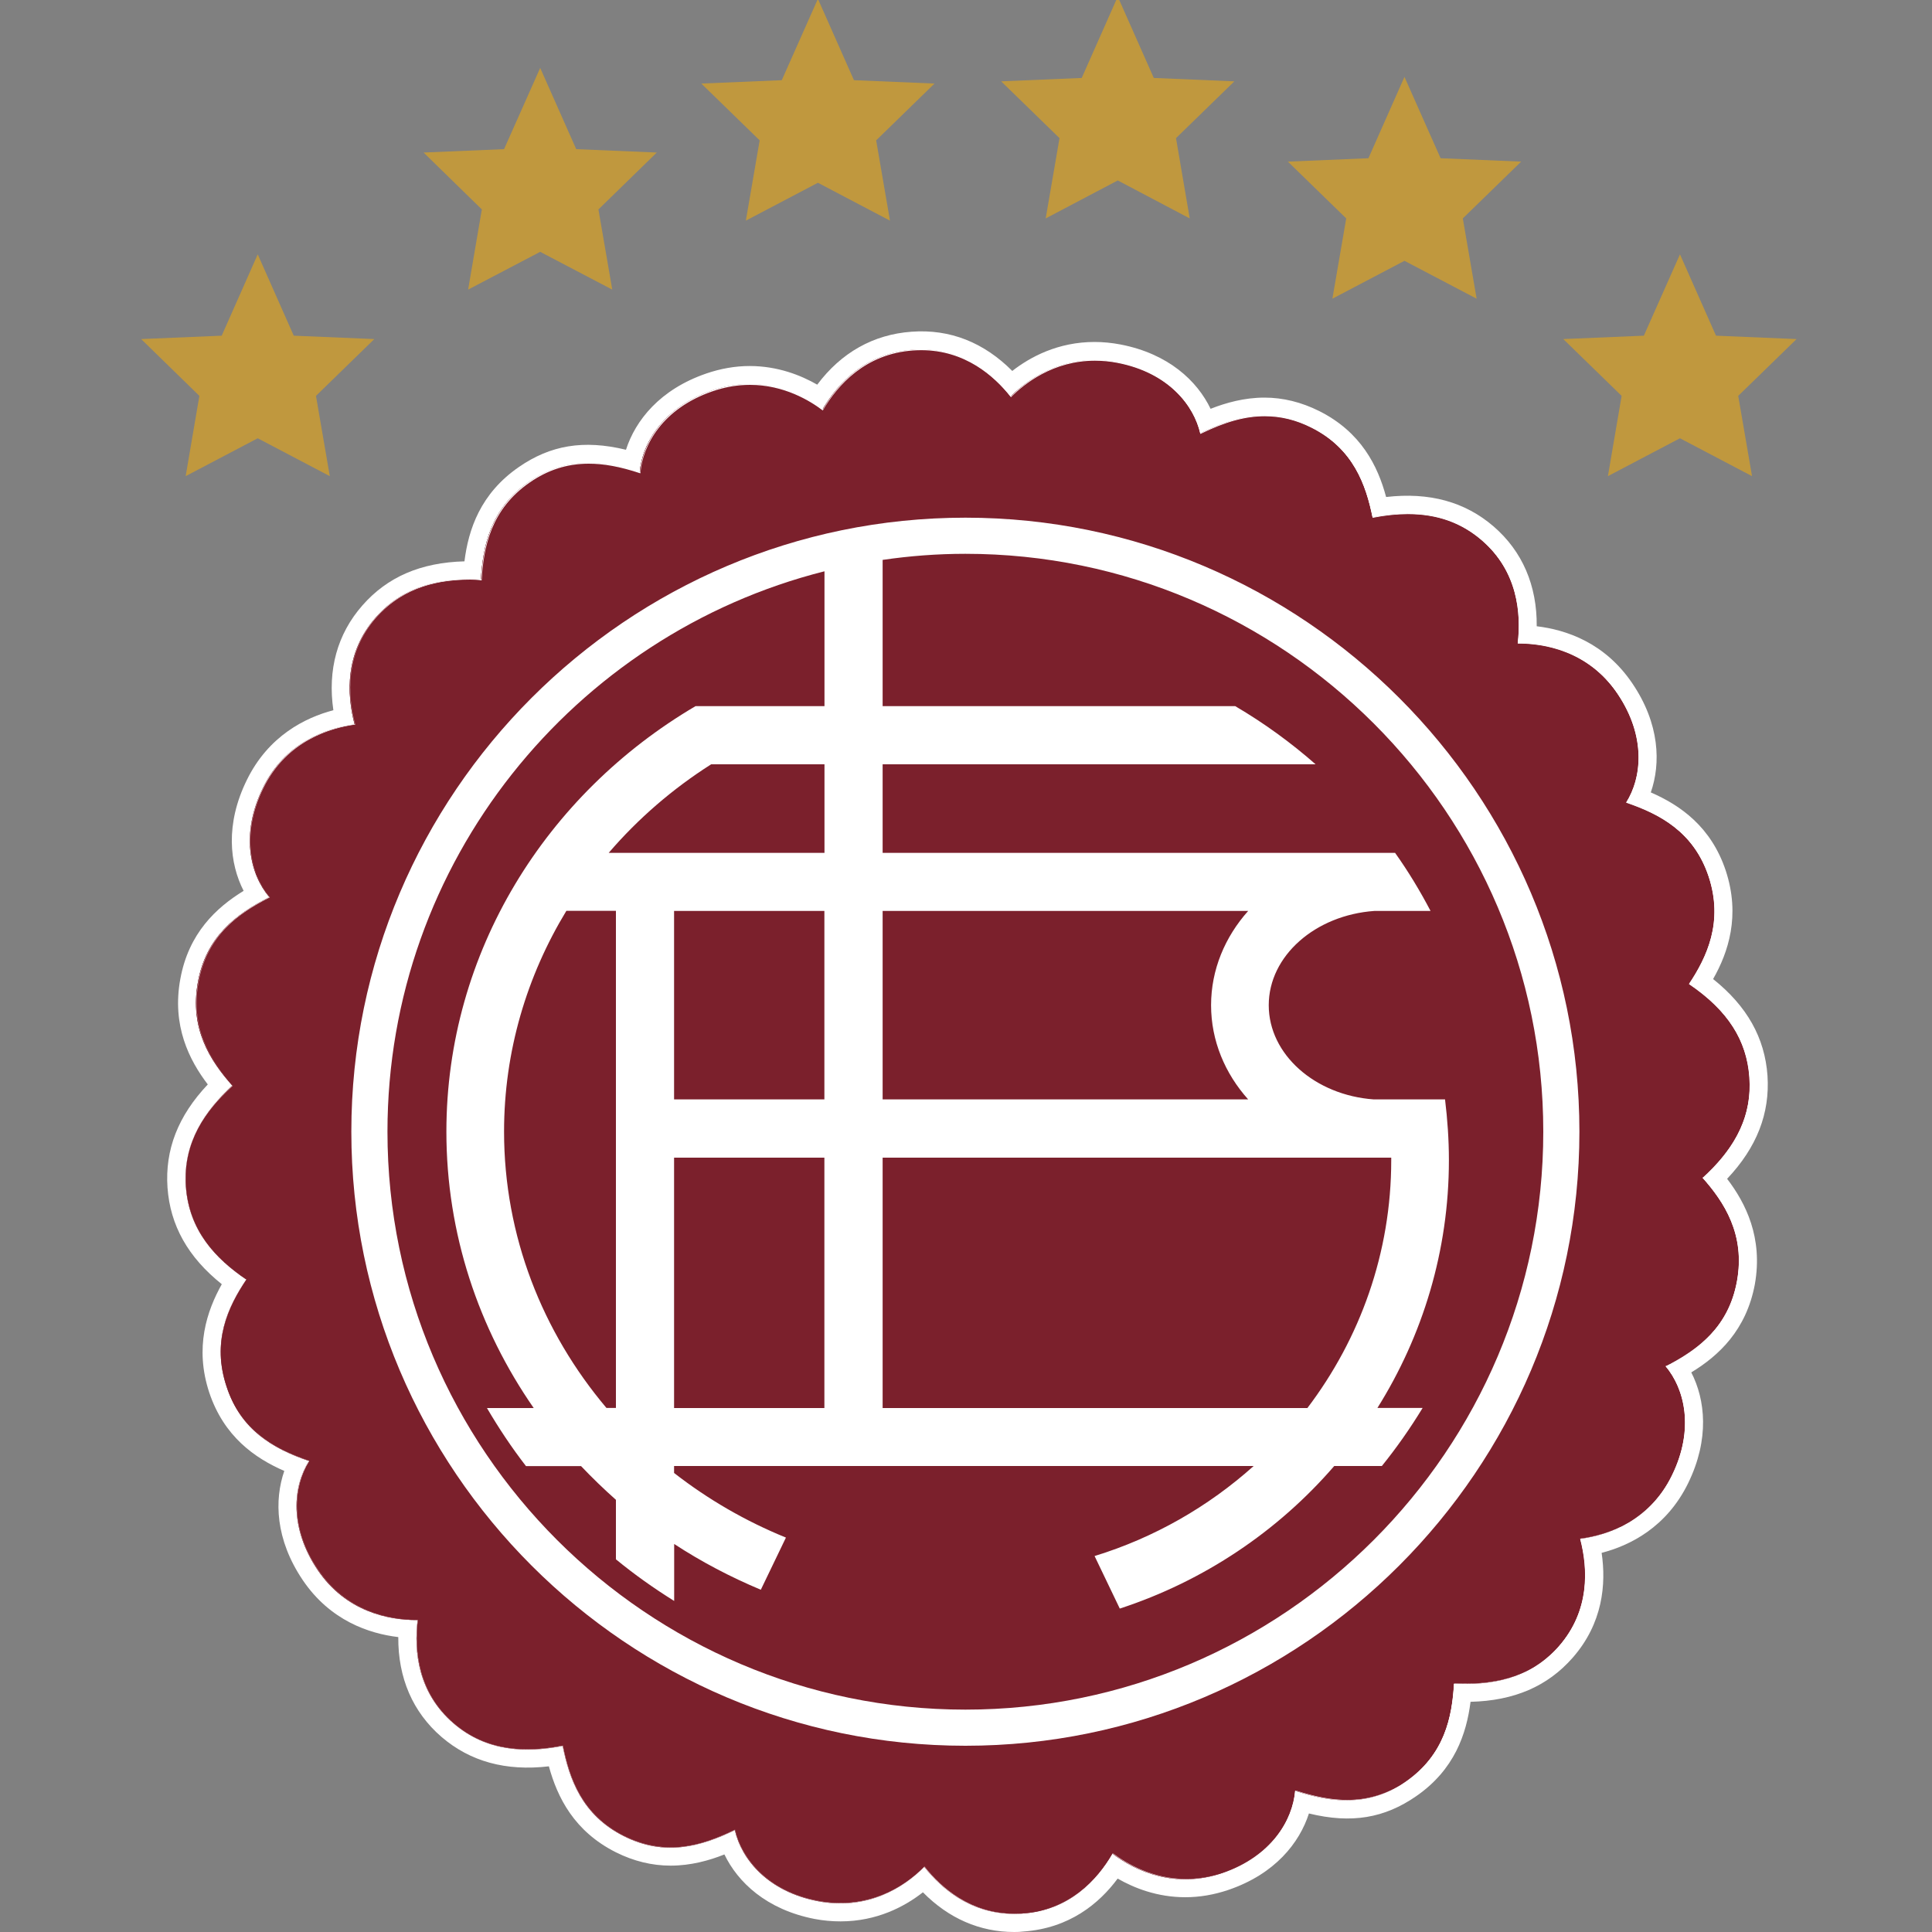 <?xml version="1.0" encoding="utf-8"?>
<!-- Generator: Adobe Illustrator 26.0.3, SVG Export Plug-In . SVG Version: 6.00 Build 0)  -->
<svg version="1.1" id="Capa_1" xmlns="http://www.w3.org/2000/svg" xmlns:xlink="http://www.w3.org/1999/xlink" x="0px" y="0px"
	 viewBox="0 0 200 200" style="enable-background:new 0 0 200 200;" xml:space="preserve">
<rect x="0" y="0" width="200" height="200" fill="#808080" stroke="none"/>
<style type="text/css">
	.st0{fill-rule:evenodd;clip-rule:evenodd;fill:#73202A;}
	.st1{fill:#FFFFFF;}
	.st2{fill-rule:evenodd;clip-rule:evenodd;fill:#7B202C;}
	.st3{fill-rule:evenodd;clip-rule:evenodd;fill:#FFFFFF;}
	.st4{fill:#C0983E;}
</style>
<g>
	<g>
		<path class="st0" d="M19.24,122.82c0.31,4.56,3.06,7.48,6.25,9.64c-1.91,2.86-3.57,6.46-2.03,11.11c1.48,4.48,4.81,6.4,8.52,7.68
			c-1.68,2.66-2.02,6.94,0.91,11.28c2.9,4.28,7.31,5.2,10.34,5.2c-0.39,3.24,0.03,7.5,3.71,10.67c3.46,2.98,7.53,3.07,11.31,2.35
			c0.68,3.38,1.97,7.15,6.34,9.34c4.22,2.12,7.95,1.09,11.47-0.63c0.71,3.07,3.47,6.37,8.62,7.36c5.07,0.98,8.9-1.41,11-3.56
			c2.03,2.56,5.31,5.18,10.14,4.84c4.83-0.33,7.72-3.38,9.36-6.21c2.39,1.83,6.51,3.67,11.4,1.99c4.97-1.7,7.23-5.34,7.51-8.49
			c3.73,1.22,7.57,1.71,11.44-0.97c4.02-2.78,4.78-6.7,4.98-10.13c3.85,0.19,7.87-0.46,10.88-3.9c3.19-3.65,3.02-7.93,2.19-11.09
			c2.99-0.4,7.24-1.93,9.51-6.57c2.3-4.71,1.36-8.89-0.67-11.3c3.5-1.77,6.52-4.15,7.39-8.78c0.87-4.82-1.27-8.15-3.56-10.73
			c2.85-2.58,5.17-5.86,4.85-10.42c-0.32-4.56-3.07-7.49-6.25-9.65c1.9-2.86,3.57-6.47,2.03-11.11c-1.49-4.48-4.83-6.4-8.54-7.67
			c1.69-2.67,2.03-6.94-0.91-11.28c-2.89-4.28-7.31-5.21-10.32-5.2c0.38-3.25-0.04-7.51-3.71-10.68c-3.45-2.99-7.54-3.07-11.32-2.35
			c-0.67-3.37-1.97-7.15-6.35-9.34c-4.22-2.12-7.96-1.09-11.47,0.64c-0.7-3.08-3.46-6.37-8.61-7.36c-5.07-0.98-8.9,1.41-11.02,3.55
			c-2.02-2.56-5.31-5.18-10.13-4.84c-4.83,0.34-7.71,3.39-9.35,6.21c-2.39-1.83-6.52-3.66-11.4-1.98c-4.96,1.7-7.25,5.34-7.51,8.49
			c-3.73-1.22-7.57-1.72-11.45,0.96c-4.04,2.78-4.78,6.7-4.99,10.13c-3.84-0.19-7.87,0.47-10.88,3.91
			c-3.19,3.64-3.02,7.92-2.19,11.08c-2.99,0.4-7.23,1.93-9.49,6.58c-2.31,4.71-1.38,8.89,0.66,11.31c-3.49,1.76-6.53,4.14-7.38,8.79
			c-0.89,4.82,1.27,8.15,3.56,10.73C21.23,114.98,18.92,118.26,19.24,122.82L19.24,122.82z"/>
		<path class="st1" d="M95.87,190.41l1.32,1.68c2.34,2.97,5.14,4.36,8.52,4.13c3.32-0.22,5.96-2,7.86-5.27l1.06-1.85l1.7,1.29
			c1.11,0.84,3.41,2.26,6.4,2.26c1.09,0,2.18-0.19,3.25-0.56c4.32-1.47,6.06-4.51,6.26-6.87l0.2-2.37l2.25,0.73
			c1.88,0.61,3.37,0.89,4.73,0.89c1.84,0,3.5-0.53,5.06-1.62c3.37-2.32,4-5.55,4.19-8.69l0.11-1.86l1.86,0.09
			c0.35,0.03,0.72,0.03,1.08,0.03c3.69,0,6.33-1.05,8.29-3.28c2.17-2.48,2.77-5.64,1.78-9.38l-0.54-2.06l2.12-0.29
			c2.13-0.28,6.03-1.39,8.06-5.54c2-4.09,1.09-7.47-0.41-9.27l-1.53-1.82l2.12-1.07c3.92-1.99,5.77-4.15,6.39-7.45
			c0.75-4.13-1.15-6.93-3.12-9.14l-1.23-1.4l1.38-1.24c3.12-2.82,4.46-5.64,4.24-8.9c-0.23-3.25-1.95-5.86-5.44-8.22l-1.54-1.05
			l1.03-1.55c1.64-2.45,3.13-5.49,1.81-9.48c-1.05-3.18-3.19-5.05-7.36-6.48l-2.25-0.77l1.27-2.01c1.24-1.99,1.67-5.45-0.89-9.22
			c-2.57-3.8-6.54-4.37-8.67-4.37h-2.12l0.15-2.1c0.45-3.85-0.58-6.88-3.07-9.04c-2.48-2.12-5.49-2.74-9.75-1.92l-1.83,0.35
			l-0.37-1.83c-0.61-3.09-1.69-6.2-5.34-8.02c-3.02-1.51-5.7-1.37-9.8,0.65l-2.14,1.05l-0.52-2.32c-0.53-2.3-2.68-5.07-7.14-5.92
			c-0.66-0.13-1.32-0.2-1.97-0.2c-3.62,0-6.16,2.02-7.35,3.22l-1.48,1.51l-1.32-1.68c-2.35-2.96-5.13-4.36-8.53-4.13
			c-3.3,0.23-5.94,2.01-7.87,5.28l-1.06,1.83l-1.69-1.28c-1.11-0.84-3.42-2.25-6.4-2.25c-1.08,0-2.18,0.18-3.25,0.55
			c-4.31,1.47-6.06,4.51-6.26,6.87l-0.2,2.36l-2.26-0.73c-1.86-0.61-3.36-0.9-4.73-0.9c-1.83,0-3.49,0.53-5.06,1.62
			c-3.36,2.31-3.99,5.55-4.18,8.69l-0.11,1.86l-1.86-0.09c-0.36-0.02-0.7-0.03-1.06-0.03c-3.71,0-6.34,1.05-8.31,3.29
			c-2.17,2.47-2.77,5.63-1.79,9.37l0.54,2.05L37,76.87c-2.14,0.29-6.02,1.39-8.07,5.54c-2.01,4.1-1.1,7.47,0.41,9.27l1.54,1.81
			l-2.12,1.08c-3.93,1.99-5.78,4.14-6.39,7.44c-0.76,4.13,1.15,6.94,3.11,9.14l1.23,1.39l-1.39,1.26c-3.11,2.82-4.45,5.64-4.23,8.89
			c0.22,3.24,1.95,5.85,5.43,8.22l1.55,1.04l-1.03,1.56c-1.64,2.45-3.13,5.51-1.81,9.48c1.05,3.18,3.18,5.06,7.35,6.49l2.25,0.77
			l-1.27,2.01c-1.24,1.99-1.67,5.44,0.88,9.22c2.57,3.8,6.57,4.37,8.72,4.37h2.13l-0.2,2.1c-0.45,3.84,0.58,6.88,3.07,9.03
			c2.48,2.13,5.48,2.75,9.73,1.93l1.84-0.35l0.36,1.82c0.63,3.1,1.7,6.21,5.35,8.04c3.01,1.51,5.69,1.37,9.79-0.65l2.14-1.05
			l0.54,2.31c0.51,2.31,2.68,5.07,7.13,5.95c0.67,0.12,1.32,0.19,1.96,0.19c3.63,0,6.16-2.02,7.36-3.22L95.87,190.41z M104.99,200
			c-3.56,0-6.79-1.41-9.45-4.11c-1.88,1.47-4.75,3.01-8.53,3.01c-0.89,0-1.78-0.08-2.68-0.25c-4.99-0.97-7.95-3.8-9.34-6.68
			c-1.57,0.63-3.49,1.16-5.56,1.16c-1.93,0-3.83-0.46-5.67-1.38c-4.32-2.17-6.06-5.68-6.94-8.9c-4.46,0.52-8.15-0.5-11.11-3.04
			c-2.99-2.58-4.51-6.12-4.48-10.34c-3.02-0.36-7.05-1.7-9.89-5.9c-2.85-4.22-2.95-8.3-1.91-11.3c-3.06-1.33-6.25-3.57-7.77-8.12
			c-1.54-4.66-0.24-8.46,1.3-11.21c-3.5-2.8-5.34-6.08-5.62-10c-0.27-3.92,1.09-7.42,4.17-10.68c-1.92-2.51-3.74-6.1-2.84-10.93
			c0.86-4.72,3.71-7.37,6.55-9.11c-1.45-2.83-1.92-6.89,0.33-11.47c2.24-4.58,6.05-6.46,8.96-7.23c-0.61-4.16,0.4-7.88,3-10.84
			c2.59-2.96,6.05-4.45,10.57-4.57c0.41-3.3,1.65-7.02,5.64-9.77c3.25-2.24,6.67-2.85,11.08-1.78c0.98-3.04,3.51-6.25,8.33-7.9
			c1.46-0.5,2.97-0.77,4.47-0.77c2.91,0,5.31,0.96,7,1.93c2.48-3.32,5.82-5.2,9.76-5.48c4.02-0.3,7.52,1.14,10.43,4.06
			c1.87-1.46,4.75-3,8.52-3c0.88,0,1.79,0.09,2.68,0.26c4.99,0.96,7.95,3.79,9.33,6.66c1.57-0.62,3.49-1.16,5.57-1.16
			c1.93,0,3.83,0.47,5.67,1.39c4.33,2.17,6.07,5.68,6.93,8.9c4.48-0.52,8.17,0.5,11.12,3.04c2.99,2.58,4.51,6.13,4.47,10.34
			c3.03,0.36,7.04,1.69,9.89,5.9c2.86,4.21,2.96,8.31,1.92,11.3c3.06,1.33,6.25,3.56,7.76,8.1c1.54,4.68,0.25,8.48-1.31,11.22
			c3.51,2.8,5.35,6.08,5.63,10c0.26,3.92-1.11,7.43-4.18,10.68c1.92,2.51,3.73,6.09,2.87,10.93c-0.89,4.73-3.73,7.38-6.58,9.11
			c1.45,2.82,1.91,6.89-0.32,11.46c-2.24,4.59-6.05,6.47-8.96,7.22c0.48,3.24,0.13,7.29-3,10.86c-2.6,2.96-6.06,4.45-10.57,4.56
			c-0.42,3.3-1.65,7.03-5.64,9.78c-3.26,2.25-6.66,2.86-11.09,1.78c-0.98,3.04-3.5,6.26-8.33,7.91c-1.47,0.5-2.97,0.76-4.47,0.76
			c-2.91,0-5.31-0.96-7-1.93c-1.92,2.59-5.01,5.15-9.77,5.48C105.64,199.99,105.32,200,104.99,200z"/>
		<path class="st2" d="M19.24,122.81c0.31,4.56,3.06,7.48,6.25,9.64c-1.92,2.86-3.58,6.47-2.03,11.11c1.48,4.49,4.82,6.41,8.52,7.68
			c-1.68,2.67-2.03,6.93,0.91,11.29c2.89,4.28,7.31,5.2,10.34,5.18c-0.39,3.25,0.04,7.51,3.71,10.68c3.46,2.98,7.53,3.07,11.31,2.35
			c0.68,3.38,1.97,7.15,6.34,9.34c4.22,2.12,7.95,1.09,11.48-0.63c0.7,3.07,3.46,6.37,8.61,7.36c5.07,0.98,8.9-1.41,11-3.56
			c2.03,2.56,5.3,5.18,10.15,4.84c4.82-0.33,7.71-3.38,9.34-6.2c2.39,1.83,6.52,3.67,11.4,1.99c4.96-1.7,7.23-5.34,7.5-8.5
			c3.73,1.22,7.58,1.72,11.45-0.96c4.02-2.78,4.78-6.7,4.98-10.13c3.84,0.19,7.87-0.47,10.88-3.9c3.19-3.65,3.02-7.93,2.2-11.09
			c2.98-0.4,7.23-1.93,9.49-6.57c2.31-4.71,1.37-8.89-0.66-11.3c3.5-1.77,6.53-4.14,7.38-8.78c0.89-4.82-1.27-8.16-3.55-10.73
			c2.85-2.58,5.17-5.86,4.85-10.42c-0.33-4.56-3.07-7.49-6.25-9.65c1.9-2.86,3.56-6.47,2.03-11.11c-1.49-4.48-4.83-6.41-8.54-7.67
			c1.69-2.67,2.03-6.95-0.91-11.28c-2.89-4.28-7.31-5.21-10.32-5.19c0.38-3.25-0.05-7.51-3.71-10.68
			c-3.45-2.98-7.54-3.07-11.32-2.35c-0.68-3.37-1.98-7.15-6.35-9.34c-4.22-2.11-7.96-1.09-11.48,0.64
			c-0.69-3.08-3.46-6.37-8.61-7.36c-5.06-0.98-8.89,1.41-11.02,3.54c-2.01-2.56-5.3-5.18-10.13-4.84c-4.83,0.34-7.7,3.39-9.35,6.2
			c-2.4-1.82-6.51-3.66-11.41-1.99c-4.96,1.7-7.24,5.35-7.5,8.5c-3.73-1.23-7.57-1.72-11.45,0.96c-4.03,2.77-4.78,6.7-4.99,10.13
			c-3.84-0.19-7.87,0.47-10.88,3.9c-3.19,3.64-3.02,7.92-2.19,11.08c-2.99,0.4-7.24,1.93-9.49,6.57c-2.31,4.71-1.38,8.89,0.66,11.31
			c-3.5,1.76-6.54,4.14-7.39,8.78c-0.89,4.82,1.27,8.16,3.56,10.73C21.23,114.98,18.92,118.26,19.24,122.81L19.24,122.81z"/>
		<path class="st1" d="M104.99,198.13c-1.99,0-3.87-0.52-5.57-1.54c-1.35-0.8-2.61-1.93-3.72-3.33c-1.4,1.41-4.37,3.77-8.69,3.77
			c-0.76,0-1.53-0.08-2.31-0.23c-5.35-1.04-7.96-4.47-8.62-7.36c-2.57,1.26-4.62,1.82-6.64,1.82c-1.66,0-3.25-0.39-4.84-1.19
			c-4.37-2.19-5.66-5.95-6.35-9.33c-1.31,0.25-2.51,0.37-3.63,0.37c-3.03,0-5.55-0.89-7.68-2.73c-3.72-3.22-4.08-7.57-3.71-10.67
			h-0.04c-2.53,0-7.23-0.68-10.28-5.2c-3.07-4.53-2.49-8.79-0.94-11.28c-3.33-1.15-6.95-2.97-8.51-7.69
			c-1.59-4.77,0.24-8.44,2.01-11.11c-3.98-2.71-5.98-5.78-6.24-9.64c-0.27-3.87,1.27-7.19,4.85-10.42
			c-2.13-2.4-4.46-5.79-3.55-10.73c0.9-4.9,4.23-7.19,7.37-8.78c-1.89-2.26-3.05-6.41-0.66-11.31c2.41-4.94,6.98-6.25,9.5-6.59
			c-0.79-3.02-1.04-7.38,2.2-11.08c2.33-2.65,5.51-3.94,9.74-3.94c0.36,0,0.74,0.02,1.13,0.03c0.21-3.45,0.97-7.35,5-10.13
			c1.9-1.32,3.92-1.95,6.14-1.95c1.58,0,3.26,0.31,5.31,0.98c0.25-2.95,2.35-6.72,7.51-8.48c1.28-0.43,2.59-0.66,3.88-0.66
			c3.52,0,6.23,1.65,7.54,2.64c1.53-2.64,4.39-5.85,9.35-6.19c0.29-0.02,0.56-0.03,0.85-0.03c4.51,0,7.54,2.64,9.29,4.86
			c1.39-1.41,4.39-3.77,8.69-3.77c0.77,0,1.55,0.08,2.33,0.23c5.34,1.03,7.96,4.47,8.61,7.35c2.58-1.26,4.62-1.82,6.63-1.82
			c1.67,0,3.25,0.39,4.85,1.19c4.37,2.19,5.67,5.95,6.35,9.33c1.32-0.25,2.51-0.37,3.64-0.37c3.04,0,5.55,0.89,7.68,2.73
			c3.71,3.21,4.08,7.58,3.71,10.67h0.08c2.51,0,7.18,0.68,10.24,5.2c3.06,4.52,2.49,8.79,0.93,11.28c3.34,1.14,6.96,2.95,8.52,7.67
			c1.58,4.77-0.24,8.44-2.02,11.11c3.99,2.71,5.98,5.77,6.25,9.65c0.27,3.87-1.27,7.19-4.85,10.42c2.13,2.41,4.46,5.8,3.55,10.73
			c-0.89,4.89-4.22,7.19-7.37,8.78c1.89,2.25,3.05,6.4,0.65,11.3c-2.4,4.93-6.97,6.24-9.49,6.58c0.79,3.02,1.04,7.39-2.2,11.09
			c-2.31,2.65-5.5,3.93-9.72,3.93c-0.37,0-0.76-0.01-1.15-0.03c-0.2,3.44-0.95,7.34-4.99,10.13c-1.9,1.3-3.91,1.94-6.14,1.94
			c-1.57,0-3.25-0.31-5.31-0.97c-0.25,2.95-2.35,6.72-7.5,8.49c-1.28,0.44-2.58,0.66-3.87,0.66c-3.54,0-6.23-1.65-7.54-2.64
			c-1.53,2.64-4.41,5.86-9.34,6.2C105.56,198.12,105.27,198.13,104.99,198.13z M95.7,193.23l0.02,0.01
			c1.76,2.22,4.79,4.87,9.28,4.87c0.28,0,0.57-0.02,0.85-0.03c4.93-0.34,7.8-3.56,9.33-6.2l0.01-0.01l0.01,0.01
			c1.29,0.99,3.99,2.65,7.53,2.65c1.29,0,2.58-0.22,3.86-0.66c5.14-1.76,7.23-5.53,7.48-8.48l0.01-0.01h0.02
			c2.05,0.68,3.74,0.99,5.31,0.99c2.24,0,4.23-0.64,6.12-1.94c4.04-2.8,4.79-6.68,4.99-10.12v-0.02h0.01
			c0.4,0.02,0.79,0.03,1.16,0.03c4.22,0,7.39-1.28,9.7-3.91c3.23-3.71,2.98-8.07,2.19-11.09l-0.01-0.01l0.02-0.01
			c2.51-0.33,7.08-1.63,9.49-6.57c2.4-4.9,1.24-9.04-0.65-11.29l-0.02-0.01l0.03-0.01c3.14-1.59,6.47-3.88,7.37-8.77
			c0.9-4.92-1.42-8.31-3.55-10.71l-0.01-0.01l0.01,0c3.56-3.23,5.11-6.54,4.83-10.41c-0.27-3.86-2.25-6.93-6.24-9.64l-0.01-0.01
			l0.01-0.02c1.77-2.66,3.6-6.33,2.03-11.1c-1.56-4.71-5.19-6.51-8.52-7.65l-0.02-0.02l0.01-0.01c1.56-2.48,2.13-6.75-0.91-11.26
			c-3.06-4.51-7.72-5.19-10.22-5.19h-0.11l0.01-0.02c0.35-3.09,0.01-7.45-3.72-10.66c-2.12-1.83-4.62-2.72-7.65-2.72
			c-1.13,0-2.32,0.12-3.64,0.38l-0.01,0.01v-0.02c-0.69-3.38-1.99-7.14-6.35-9.32c-1.59-0.8-3.16-1.18-4.83-1.18
			c-2.01,0-4.05,0.56-6.63,1.82l-0.02,0.01l-0.01-0.01c-0.65-2.88-3.24-6.32-8.6-7.35c-0.77-0.15-1.55-0.22-2.32-0.22
			c-4.3,0-7.28,2.36-8.68,3.77l-0.01,0.01l0-0.01c-1.75-2.22-4.78-4.86-9.28-4.86c-0.28,0-0.56,0.01-0.85,0.03
			c-4.94,0.35-7.8,3.56-9.34,6.2v0.01l-0.02-0.01c-1.3-0.99-4-2.64-7.52-2.64c-1.29,0-2.58,0.22-3.86,0.66
			c-5.15,1.76-7.25,5.53-7.49,8.48v0.01l-0.03,0c-2.05-0.68-3.73-0.99-5.31-0.99c-2.21,0-4.22,0.63-6.12,1.95
			c-4.02,2.78-4.77,6.68-4.97,10.12v0.01h-0.02C49.42,60.02,49.04,60,48.67,60c-4.22,0-7.4,1.29-9.73,3.93
			c-3.24,3.69-2.97,8.06-2.17,11.07v0.01h-0.02c-2.5,0.34-7.08,1.64-9.49,6.58c-2.4,4.9-1.23,9.04,0.66,11.28l0.02,0.01l-0.02,0.02
			c-3.15,1.59-6.48,3.87-7.37,8.77c-0.91,4.93,1.42,8.31,3.54,10.71v0.01v0.01c-3.58,3.23-5.11,6.54-4.85,10.41
			c0.28,3.87,2.26,6.91,6.25,9.63l0.01,0l-0.01,0.02c-1.78,2.66-3.62,6.33-2.03,11.09c1.57,4.71,5.19,6.52,8.53,7.67l0.02,0
			L32,151.26c-1.56,2.48-2.14,6.74,0.93,11.25c3.05,4.52,7.75,5.19,10.25,5.19h0.08l-0.01,0.01c-0.36,3.1-0.02,7.45,3.71,10.67
			c2.12,1.83,4.63,2.71,7.65,2.71c1.13,0,2.33-0.12,3.65-0.38h0.01v0.02c0.69,3.38,1.97,7.14,6.34,9.33
			c1.59,0.79,3.16,1.18,4.82,1.18c2.02,0,4.07-0.56,6.64-1.82l0.02-0.01v0.02c0.66,2.87,3.25,6.32,8.6,7.35
			c0.78,0.15,1.55,0.22,2.31,0.22C91.33,197.01,94.3,194.65,95.7,193.23L95.7,193.23z"/>
		<path class="st2" d="M19.24,122.81c0.31,4.56,3.06,7.48,6.25,9.64c-1.92,2.86-3.58,6.47-2.03,11.11c1.48,4.49,4.82,6.41,8.52,7.68
			c-1.68,2.67-2.03,6.93,0.91,11.29c2.89,4.28,7.31,5.2,10.34,5.18c-0.39,3.25,0.04,7.51,3.71,10.68c3.46,2.98,7.53,3.07,11.31,2.35
			c0.68,3.38,1.97,7.15,6.34,9.34c4.22,2.12,7.95,1.09,11.48-0.63c0.7,3.07,3.46,6.37,8.61,7.36c5.07,0.98,8.9-1.41,11-3.56
			c2.03,2.56,5.3,5.18,10.15,4.84c4.82-0.33,7.71-3.38,9.34-6.2c2.39,1.83,6.52,3.67,11.4,1.99c4.96-1.7,7.23-5.34,7.5-8.5
			c3.73,1.22,7.58,1.72,11.45-0.96c4.02-2.78,4.78-6.7,4.98-10.13c3.84,0.19,7.87-0.47,10.88-3.9c3.19-3.65,3.02-7.93,2.2-11.09
			c2.98-0.4,7.23-1.93,9.49-6.57c2.31-4.71,1.37-8.89-0.66-11.3c3.5-1.77,6.53-4.14,7.38-8.78c0.89-4.82-1.27-8.16-3.55-10.73
			c2.85-2.58,5.17-5.86,4.85-10.42c-0.33-4.56-3.07-7.49-6.25-9.65c1.9-2.86,3.56-6.47,2.03-11.11c-1.49-4.48-4.83-6.41-8.54-7.67
			c1.69-2.67,2.03-6.95-0.91-11.28c-2.89-4.28-7.31-5.21-10.32-5.19c0.38-3.25-0.05-7.51-3.71-10.68
			c-3.45-2.98-7.54-3.07-11.32-2.35c-0.68-3.37-1.98-7.15-6.35-9.34c-4.22-2.11-7.96-1.09-11.48,0.64
			c-0.69-3.08-3.46-6.37-8.61-7.36c-5.06-0.98-8.89,1.41-11.02,3.54c-2.01-2.56-5.3-5.18-10.13-4.84c-4.83,0.34-7.7,3.39-9.35,6.2
			c-2.4-1.82-6.51-3.66-11.41-1.99c-4.96,1.7-7.24,5.35-7.5,8.5c-3.73-1.23-7.57-1.72-11.45,0.96c-4.03,2.77-4.78,6.7-4.99,10.13
			c-3.84-0.19-7.87,0.47-10.88,3.9c-3.19,3.64-3.02,7.92-2.19,11.08c-2.99,0.4-7.24,1.93-9.49,6.57c-2.31,4.71-1.38,8.89,0.66,11.31
			c-3.5,1.76-6.54,4.14-7.39,8.78c-0.89,4.82,1.27,8.16,3.56,10.73C21.23,114.98,18.92,118.26,19.24,122.81L19.24,122.81z"/>
		<path class="st1" d="M104.99,198.13c-1.99,0-3.87-0.52-5.57-1.54c-1.35-0.8-2.61-1.93-3.72-3.33c-1.4,1.41-4.37,3.77-8.69,3.77
			c-0.76,0-1.53-0.08-2.31-0.23c-5.35-1.04-7.96-4.47-8.62-7.36c-2.57,1.26-4.62,1.82-6.64,1.82c-1.66,0-3.25-0.39-4.84-1.19
			c-4.37-2.19-5.66-5.95-6.35-9.33c-1.31,0.25-2.51,0.37-3.63,0.37c-3.03,0-5.55-0.89-7.68-2.73c-3.72-3.22-4.08-7.57-3.71-10.67
			h-0.04c-2.53,0-7.23-0.68-10.28-5.2c-3.07-4.53-2.49-8.79-0.94-11.28c-3.33-1.15-6.95-2.97-8.51-7.69
			c-1.59-4.77,0.24-8.44,2.01-11.11c-3.98-2.71-5.98-5.78-6.24-9.64c-0.27-3.87,1.27-7.19,4.85-10.42
			c-2.13-2.4-4.46-5.79-3.55-10.73c0.9-4.9,4.23-7.19,7.37-8.78c-1.89-2.26-3.05-6.41-0.66-11.31c2.41-4.94,6.98-6.25,9.5-6.59
			c-0.79-3.02-1.04-7.38,2.2-11.08c2.33-2.65,5.51-3.94,9.74-3.94c0.36,0,0.74,0.02,1.13,0.03c0.21-3.45,0.97-7.35,5-10.13
			c1.9-1.32,3.92-1.95,6.14-1.95c1.58,0,3.26,0.31,5.31,0.98c0.25-2.95,2.35-6.72,7.51-8.48c1.28-0.43,2.59-0.66,3.88-0.66
			c3.52,0,6.23,1.65,7.54,2.64c1.53-2.64,4.39-5.85,9.35-6.19c0.29-0.02,0.56-0.03,0.85-0.03c4.51,0,7.54,2.64,9.29,4.86
			c1.39-1.41,4.39-3.77,8.69-3.77c0.77,0,1.55,0.08,2.33,0.23c5.34,1.03,7.96,4.47,8.61,7.35c2.58-1.26,4.62-1.82,6.63-1.82
			c1.67,0,3.25,0.39,4.85,1.19c4.37,2.19,5.67,5.95,6.35,9.33c1.32-0.25,2.51-0.37,3.64-0.37c3.04,0,5.55,0.89,7.68,2.73
			c3.71,3.21,4.08,7.58,3.71,10.67h0.08c2.51,0,7.18,0.68,10.24,5.2c3.06,4.52,2.49,8.79,0.93,11.28c3.34,1.14,6.96,2.95,8.52,7.67
			c1.58,4.77-0.24,8.44-2.02,11.11c3.99,2.71,5.98,5.77,6.25,9.65c0.27,3.87-1.27,7.19-4.85,10.42c2.13,2.41,4.46,5.8,3.55,10.73
			c-0.89,4.89-4.22,7.19-7.37,8.78c1.89,2.25,3.05,6.4,0.65,11.3c-2.4,4.93-6.97,6.24-9.49,6.58c0.79,3.02,1.04,7.39-2.2,11.09
			c-2.31,2.65-5.5,3.93-9.72,3.93c-0.37,0-0.76-0.01-1.15-0.03c-0.2,3.44-0.95,7.34-4.99,10.13c-1.9,1.3-3.91,1.94-6.14,1.94
			c-1.57,0-3.25-0.31-5.31-0.97c-0.25,2.95-2.35,6.72-7.5,8.49c-1.28,0.44-2.58,0.66-3.87,0.66c-3.54,0-6.23-1.65-7.54-2.64
			c-1.53,2.64-4.41,5.86-9.34,6.2C105.56,198.12,105.27,198.13,104.99,198.13z M95.7,193.23l0.02,0.01
			c1.76,2.22,4.79,4.87,9.28,4.87c0.28,0,0.57-0.02,0.85-0.03c4.93-0.34,7.8-3.56,9.33-6.2l0.01-0.01l0.01,0.01
			c1.29,0.99,3.99,2.65,7.53,2.65c1.29,0,2.58-0.22,3.86-0.66c5.14-1.76,7.23-5.53,7.48-8.48l0.01-0.01h0.02
			c2.05,0.68,3.74,0.99,5.31,0.99c2.24,0,4.23-0.64,6.12-1.94c4.04-2.8,4.79-6.68,4.99-10.12v-0.02h0.01
			c0.4,0.02,0.79,0.03,1.16,0.03c4.22,0,7.39-1.28,9.7-3.91c3.23-3.71,2.98-8.07,2.19-11.09l-0.01-0.01l0.02-0.01
			c2.51-0.33,7.08-1.63,9.49-6.57c2.4-4.9,1.24-9.04-0.65-11.29l-0.02-0.01l0.03-0.01c3.14-1.59,6.47-3.88,7.37-8.77
			c0.9-4.92-1.42-8.31-3.55-10.71l-0.01-0.01l0.01,0c3.56-3.23,5.11-6.54,4.83-10.41c-0.27-3.86-2.25-6.93-6.24-9.64l-0.01-0.01
			l0.01-0.02c1.77-2.66,3.6-6.33,2.03-11.1c-1.56-4.71-5.19-6.51-8.52-7.65l-0.02-0.02l0.01-0.01c1.56-2.48,2.13-6.75-0.91-11.26
			c-3.06-4.51-7.72-5.19-10.22-5.19h-0.11l0.01-0.02c0.35-3.09,0.01-7.45-3.72-10.66c-2.12-1.83-4.62-2.72-7.65-2.72
			c-1.13,0-2.32,0.12-3.64,0.38l-0.01,0.01v-0.02c-0.69-3.38-1.99-7.14-6.35-9.32c-1.59-0.8-3.16-1.18-4.83-1.18
			c-2.01,0-4.05,0.56-6.63,1.82l-0.02,0.01l-0.01-0.01c-0.65-2.88-3.24-6.32-8.6-7.35c-0.77-0.15-1.55-0.22-2.32-0.22
			c-4.3,0-7.28,2.36-8.68,3.77l-0.01,0.01l0-0.01c-1.75-2.22-4.78-4.86-9.28-4.86c-0.28,0-0.56,0.01-0.85,0.03
			c-4.94,0.35-7.8,3.56-9.34,6.2v0.01l-0.02-0.01c-1.3-0.99-4-2.64-7.52-2.64c-1.29,0-2.58,0.22-3.86,0.66
			c-5.15,1.76-7.25,5.53-7.49,8.48v0.01l-0.03,0c-2.05-0.68-3.73-0.99-5.31-0.99c-2.21,0-4.22,0.63-6.12,1.95
			c-4.02,2.78-4.77,6.68-4.97,10.12v0.01h-0.02C49.42,60.02,49.04,60,48.67,60c-4.22,0-7.4,1.29-9.73,3.93
			c-3.24,3.69-2.97,8.06-2.17,11.07v0.01h-0.02c-2.5,0.34-7.08,1.64-9.49,6.58c-2.4,4.9-1.23,9.04,0.66,11.28l0.02,0.01l-0.02,0.02
			c-3.15,1.59-6.48,3.87-7.37,8.77c-0.91,4.93,1.42,8.31,3.54,10.71v0.01v0.01c-3.58,3.23-5.11,6.54-4.85,10.41
			c0.28,3.87,2.26,6.91,6.25,9.63l0.01,0l-0.01,0.02c-1.78,2.66-3.62,6.33-2.03,11.09c1.57,4.71,5.19,6.52,8.53,7.67l0.02,0
			L32,151.26c-1.56,2.48-2.14,6.74,0.93,11.25c3.05,4.52,7.75,5.19,10.25,5.19h0.08l-0.01,0.01c-0.36,3.1-0.02,7.45,3.71,10.67
			c2.12,1.83,4.63,2.71,7.65,2.71c1.13,0,2.33-0.12,3.65-0.38h0.01v0.02c0.69,3.38,1.97,7.14,6.34,9.33
			c1.59,0.79,3.16,1.18,4.82,1.18c2.02,0,4.07-0.56,6.64-1.82l0.02-0.01v0.02c0.66,2.87,3.25,6.32,8.6,7.35
			c0.78,0.15,1.55,0.22,2.31,0.22C91.33,197.01,94.3,194.65,95.7,193.23L95.7,193.23z"/>
		<path class="st3" d="M99.94,53.59c-35.01,0-63.57,28.56-63.57,63.56c0,35.01,28.55,63.57,63.57,63.57
			c35,0,63.56-28.56,63.56-63.57C163.5,82.15,134.94,53.59,99.94,53.59z M129.21,113.81H91.37V94.3h37.84
			c-2.4,2.69-3.84,6.08-3.84,9.76C125.37,107.74,126.81,111.13,129.21,113.81z M144.02,119.84c0,0.09,0,0.17,0,0.27
			c0,9.6-3.24,18.48-8.68,25.65H91.37v-25.92H144.02z M99.94,176.98c-32.95,0-59.83-26.88-59.83-59.83
			c0-27.91,19.3-51.47,45.24-58.01V73.1H72c-15.44,9.08-25.79,25.44-25.79,44.05c0,10.57,3.34,20.4,9.04,28.61h-4.84
			c1.22,2.08,2.56,4.1,4.04,6.01h5.7c1.15,1.21,2.36,2.38,3.61,3.49v6.16c1.91,1.57,3.93,3,6.03,4.31v-5.9
			c2.81,1.84,5.82,3.42,8.97,4.74l2.6-5.4c-4.2-1.71-8.09-3.97-11.58-6.69v-0.72h60c-4.69,4.2-10.28,7.42-16.47,9.32l2.61,5.44
			c8.72-2.85,16.37-8.01,22.2-14.76h4.93c1.54-1.91,2.94-3.91,4.22-6.01l0,0h-4.68c4.68-7.47,7.4-16.26,7.4-25.65
			c0-2.13-0.15-4.23-0.4-6.29h-7.38c-6.08-0.44-10.87-4.65-10.87-9.75c0-5.12,4.83-9.33,10.94-9.76h5.81
			c-1.09-2.08-2.31-4.1-3.67-6.01H91.37v-9.17h44.82c-2.56-2.25-5.34-4.27-8.32-6.02h-36.5V57.96c2.8-0.41,5.66-0.63,8.57-0.63
			c32.95,0,59.82,26.88,59.82,59.82C159.76,150.1,132.89,176.98,99.94,176.98z M69.78,113.81V94.3h15.56v19.51H69.78z M85.34,119.84
			v25.92H69.78v-25.92H85.34z M63.01,88.29c3.04-3.54,6.61-6.63,10.61-9.17h11.73v9.17H63.01z M63.76,94.3v51.45h-0.98
			c-6.62-7.84-10.6-17.79-10.6-28.61c0-8.31,2.36-16.12,6.45-22.85H63.76z"/>
	</g>
	<g>
		<polygon class="st4" points="26.68,26.33 30.41,34.75 38.75,35.1 32.71,40.98 34.14,49.29 26.68,45.37 19.22,49.29 20.64,40.98 
			14.61,35.1 22.95,34.75 		"/>
		<polygon class="st4" points="55.92,7.03 59.65,15.44 67.99,15.79 61.95,21.68 63.38,29.98 55.92,26.07 48.46,29.98 49.88,21.68 
			43.85,15.79 52.18,15.44 		"/>
		<polygon class="st4" points="84.67,-0.12 80.93,8.3 72.6,8.65 78.64,14.53 77.21,22.84 84.67,18.92 92.13,22.84 90.7,14.53 
			96.74,8.65 88.4,8.3 		"/>
		<polygon class="st4" points="145.39,7.96 141.66,16.38 133.32,16.73 139.36,22.61 137.93,30.92 145.39,27 152.86,30.92 
			151.43,22.61 157.47,16.73 149.13,16.38 		"/>
		<polygon class="st4" points="115.71,-0.35 119.44,8.07 127.78,8.42 121.74,14.3 123.16,22.61 115.71,18.68 108.25,22.61 
			109.68,14.3 103.64,8.42 111.98,8.07 		"/>
		<polygon class="st4" points="173.91,26.33 177.64,34.75 185.98,35.1 179.94,40.98 181.37,49.29 173.91,45.37 166.45,49.29 
			167.87,40.98 161.83,35.1 170.17,34.75 		"/>
	</g>
</g>
</svg>
